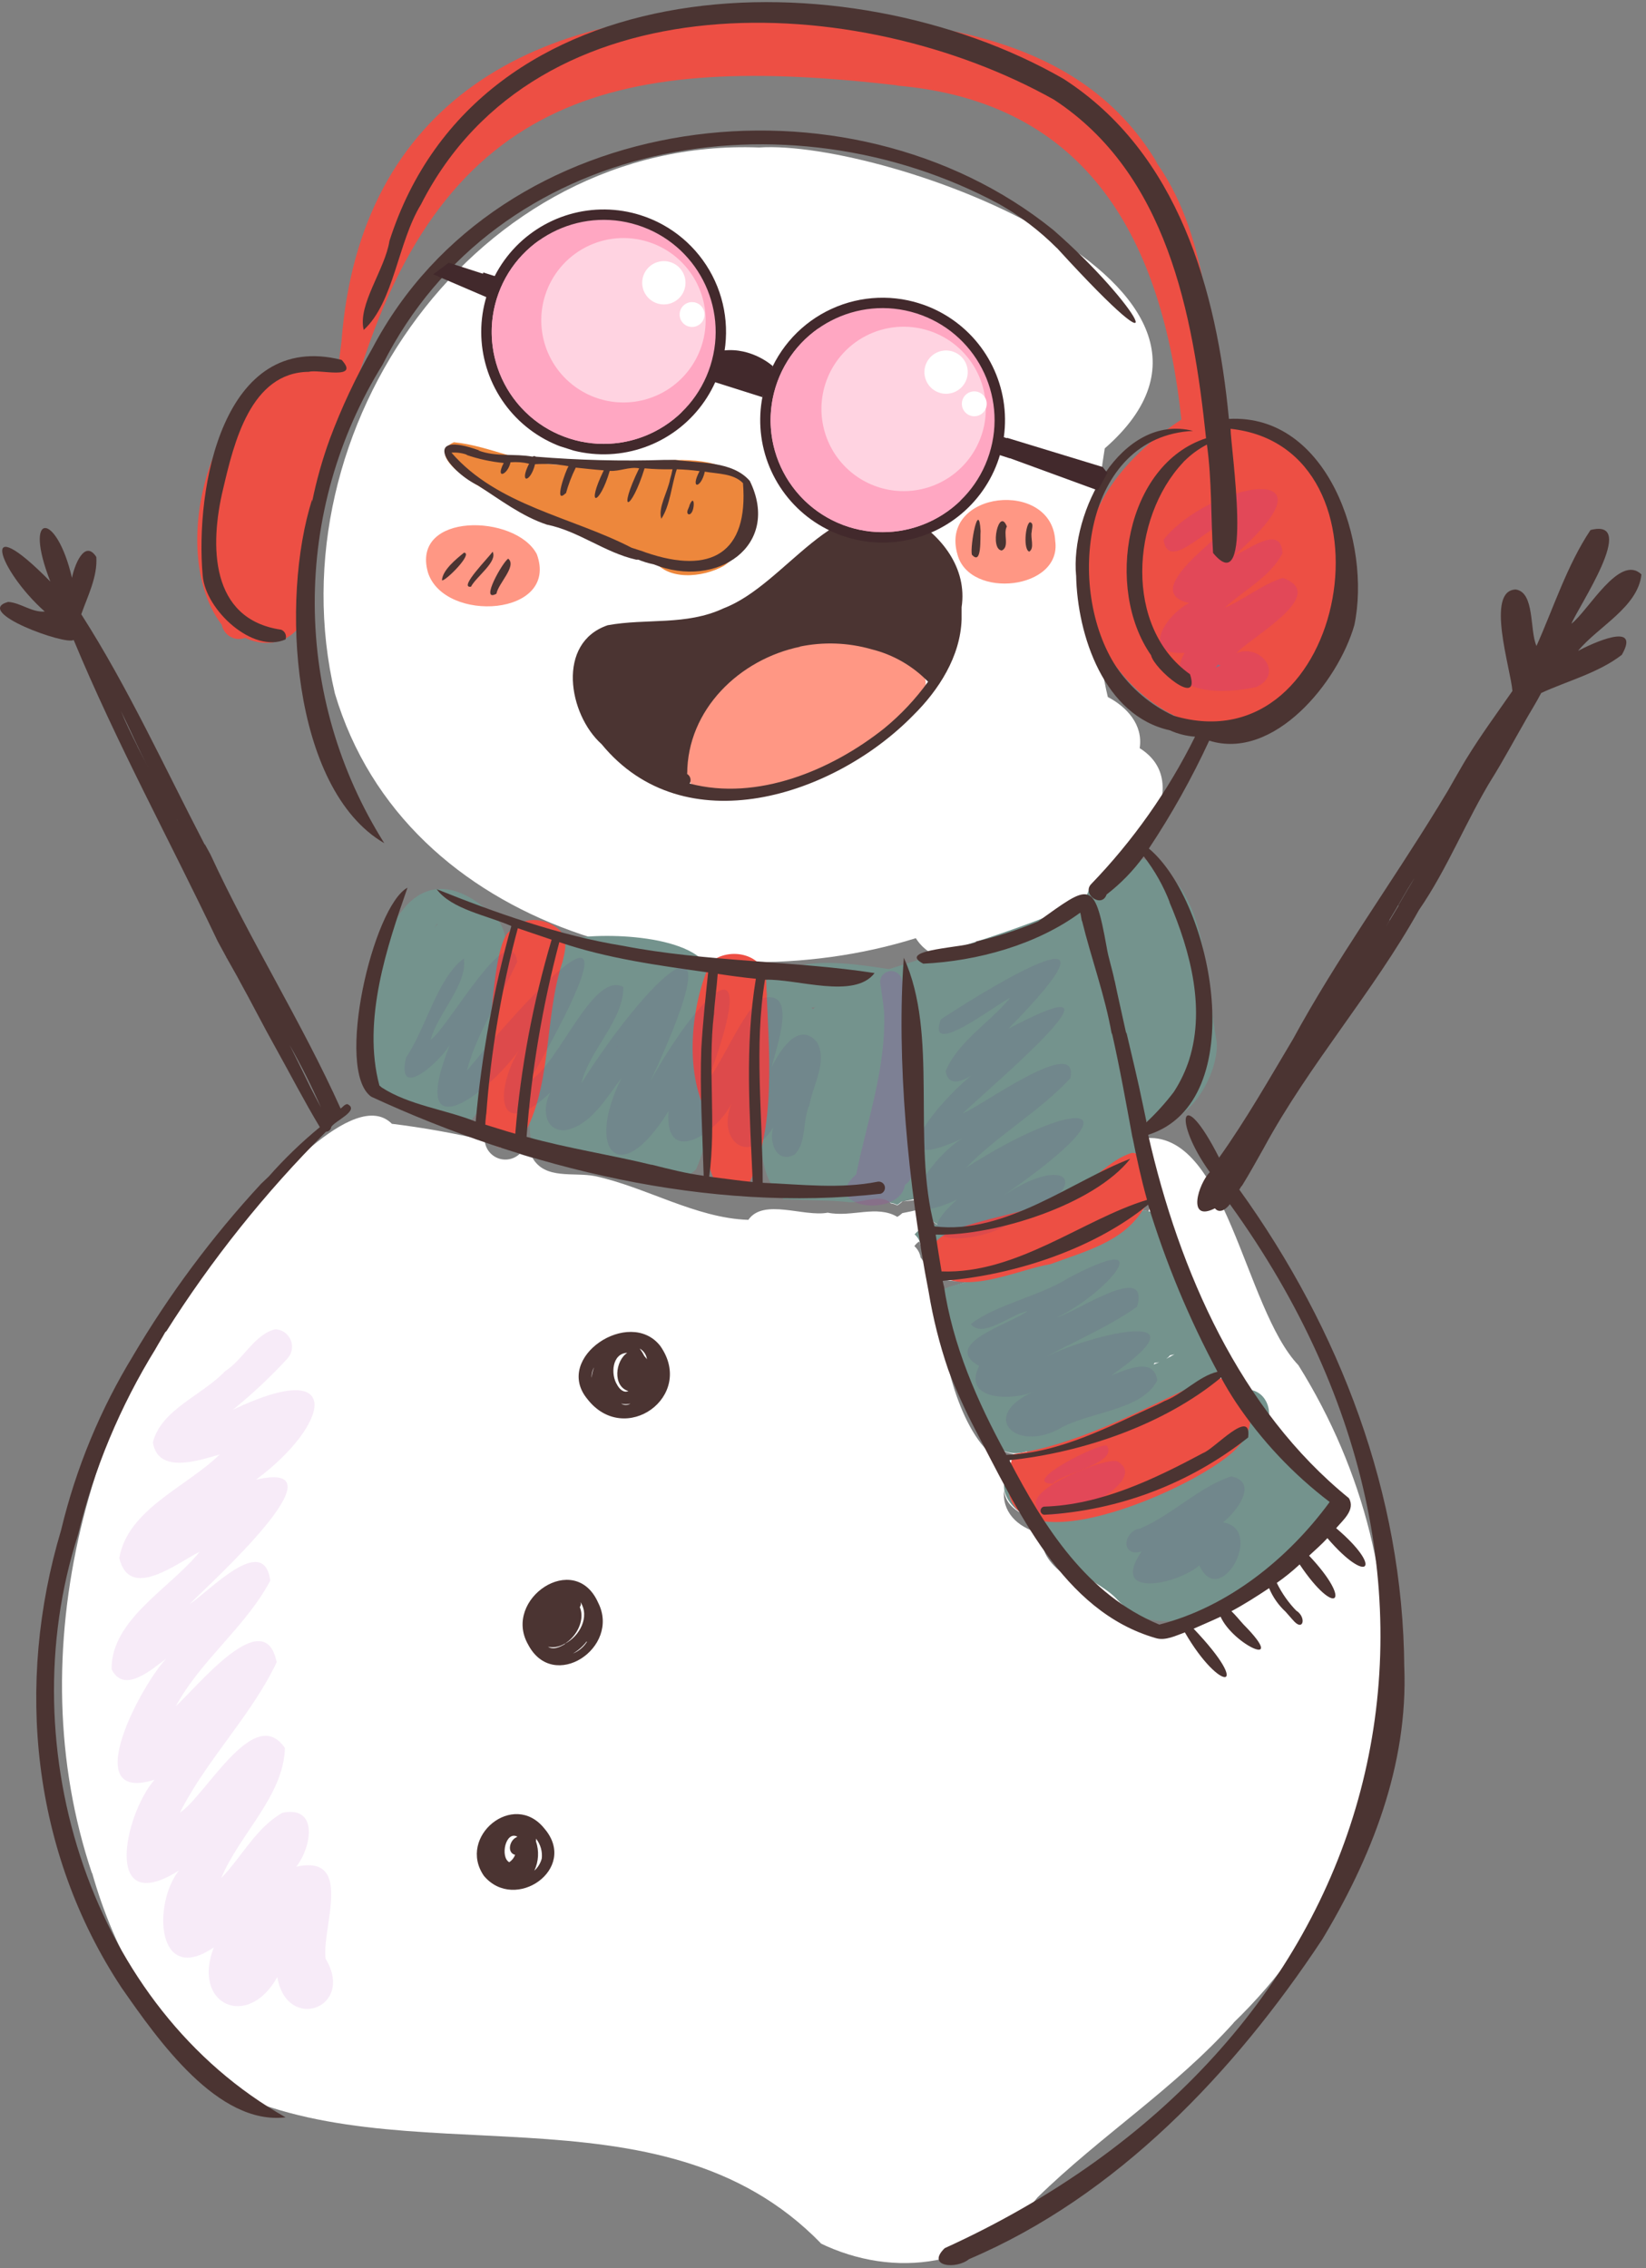 <?xml version="1.0" encoding="UTF-8"?> <svg xmlns="http://www.w3.org/2000/svg" width="188" height="259" viewBox="0 0 188 259" fill="none"><rect x="0" y="0" width="188" height="259" fill="#808080" stroke="none"/><g clip-path="url(#clip0_254_1659)"><path d="M148.3 155.899C142.08 149.369 140.06 128.899 130.61 129.989C130.595 130.64 130.48 131.284 130.27 131.899C130.098 131.803 129.913 131.732 129.72 131.689C130.308 130.8 130.618 129.756 130.61 128.689C120.37 128.689 112.05 137.189 101.61 137.269L101.75 137.419C102.006 137.448 102.254 137.526 102.48 137.649C102.684 137.526 102.875 137.382 103.05 137.219C103.68 137.099 104.29 136.969 104.92 136.809C105.53 137.939 105.92 139.199 107.1 139.879C106.704 139.895 106.312 139.955 105.93 140.059C105.54 139.459 105.27 138.769 104.93 138.129C104.3 138.279 103.68 138.409 103.06 138.529C102.888 138.695 102.696 138.839 102.49 138.959C100.15 137.559 97.24 139.039 94.54 138.479C91.81 138.999 87.2 136.799 85.47 139.299C79.47 139.109 73.77 135.549 67.94 134.299C65.53 133.829 62.25 134.739 60.82 132.219C60.34 132.069 59.82 131.929 59.36 131.759C59.035 132.07 58.629 132.281 58.188 132.369C57.748 132.457 57.291 132.418 56.872 132.257C56.453 132.095 56.088 131.818 55.82 131.458C55.553 131.097 55.393 130.667 55.36 130.219C51.863 129.4 48.325 128.769 44.76 128.329C40.44 123.999 30.43 135.999 27.16 139.209C10 159.229 2 188.659 10.51 213.929V213.829C13.104 223.071 18.056 231.479 24.88 238.229L24.79 238.109C45.73 249.109 75.28 237.109 93.79 256.199L93.58 256.109C102.18 260.319 112.28 258.909 118.48 250.949C125.72 243.869 134.18 238.489 140.94 230.949L140.86 231.009C161.72 210.889 163.42 180.109 148.3 155.899ZM139.16 157.339C138.924 157.282 138.683 157.248 138.44 157.239C138.721 156.949 138.948 156.61 139.11 156.239C139.235 156.593 139.252 156.976 139.16 157.339ZM144.75 163.949C144.524 163.857 144.284 163.806 144.04 163.799C144.391 163.294 144.67 162.742 144.87 162.159C144.999 162.772 144.957 163.409 144.75 163.999V163.949ZM131.17 138.319C130.944 138.263 130.712 138.236 130.48 138.239C131.151 137.348 131.55 136.282 131.63 135.169C131.769 136.242 131.61 137.332 131.17 138.319ZM106.34 146.319L105.91 146.139C105.71 145.289 105.78 144.289 105.15 143.609C105.071 143.104 104.82 142.641 104.44 142.299C104.587 142.085 104.773 141.902 104.99 141.759C105.057 141.935 105.11 142.116 105.15 142.299C105.62 143.062 105.882 143.934 105.91 144.829L106.34 144.999C107.14 146.439 109.05 146.289 110.47 146.319C109.6 146.789 108.47 146.789 107.69 147.379C107.121 147.217 106.637 146.841 106.34 146.329V146.319ZM107.56 150.989C108.56 155.869 110.35 165.099 115.76 166.039C115.47 166.368 115.282 166.775 115.22 167.209C110.54 165.919 107.75 156.249 107.56 150.999V150.989ZM114.68 170.099C114.81 172.379 117.28 173.169 119.09 173.849C118.905 174.246 118.842 174.688 118.91 175.119C116 174.399 114.42 172.479 114.68 170.109V170.099ZM127.46 183.869C125 181.359 118.85 179.619 119.05 175.689C129.7 185.769 133.13 188.919 145.48 178.899L145 179.219C147.71 177.129 150.82 175.219 153 172.649C153.45 174.379 151.12 176.189 145 180.529L145.48 180.209C140.41 183.999 133 189.909 127.46 183.879V183.869Z" fill="white"></path><path d="M38.251 79.194C46.361 106.424 79.861 114.874 104.601 107.134C111.181 117.514 141.841 92.784 130.171 85.434C130.581 82.754 128.691 80.724 126.531 79.594C124.431 70.704 124.801 59.594 126.181 51.204C147.361 32.714 101.261 15.884 86.691 16.844C54.501 15.624 31.081 48.904 38.251 79.194Z" fill="white"></path><path d="M49.152 127.09C48.244 126.938 47.322 126.884 46.402 126.93C48.65 127.877 51.074 128.337 53.512 128.28C52.087 127.785 50.631 127.388 49.152 127.09Z" fill="white"></path><path d="M55.363 128.906C55.398 129.353 55.559 129.781 55.827 130.141C56.094 130.5 56.458 130.777 56.876 130.939C57.294 131.101 57.749 131.141 58.189 131.056C58.629 130.971 59.036 130.763 59.363 130.456C57.943 129.996 56.683 129.406 55.363 128.906Z" fill="white"></path><path d="M60.793 130.906C62.213 133.416 65.483 132.516 67.883 132.986C65.513 132.256 63.153 131.596 60.793 130.906Z" fill="white"></path><path d="M55.402 103.706C48.282 97.856 43.952 104.826 43.072 111.706C42.872 115.596 39.462 122.856 44.132 124.876C44.63 125.796 45.427 126.52 46.392 126.926C48.647 127.873 51.077 128.333 53.522 128.276C57.522 124.076 56.252 116.376 57.422 110.856C58.202 108.176 58.002 105.276 55.402 103.706ZM49.872 105.646C49.766 105.73 49.672 105.827 49.592 105.936C49.679 105.791 49.787 105.66 49.912 105.546H50.002L49.872 105.646Z" fill="#74938D"></path><path d="M81.19 111.169C79.95 106.629 68.43 106.399 64.69 107.289C61.33 109.159 59.69 126.819 60.78 130.899C63.32 134.169 68.58 132.259 72.17 133.709C74.55 133.639 77.67 135.489 79.51 133.519C82.46 126.619 81.31 118.509 81.19 111.169Z" fill="#74938D"></path><path d="M153.143 171.186C152.413 168.826 149.213 168.726 147.583 167.086C146.363 166.036 145.933 163.936 144.053 163.806C145.893 161.806 144.803 158.256 141.843 158.706C140.943 156.756 138.563 157.256 137.183 158.366C137.649 158.045 138.076 157.669 138.453 157.246C139.453 156.416 139.593 154.586 138.243 154.046C137.073 149.916 134.723 146.756 133.493 142.396L133.343 142.016C133.166 141.389 132.881 140.797 132.503 140.266C132.53 139.974 132.487 139.68 132.38 139.408C132.272 139.136 132.102 138.892 131.883 138.698C131.664 138.503 131.403 138.363 131.119 138.288C130.836 138.213 130.539 138.205 130.253 138.266C130.089 138.284 129.932 138.339 129.793 138.426C130.019 138.218 130.201 137.966 130.329 137.687C130.457 137.407 130.527 137.104 130.537 136.797C130.546 136.49 130.494 136.184 130.383 135.897C130.273 135.61 130.106 135.348 129.893 135.126C130.097 134.899 130.25 134.631 130.342 134.34C130.435 134.049 130.464 133.741 130.429 133.438C130.395 133.135 130.296 132.842 130.139 132.58C129.983 132.317 129.773 132.091 129.523 131.916C129.598 131.841 129.668 131.761 129.733 131.676C130.475 130.543 130.775 129.176 130.573 127.836C135.053 129.836 139.213 123.056 138.973 119.026C137.843 113.026 137.973 101.836 132.033 98.886C131.77 98.602 131.442 98.385 131.078 98.253C130.713 98.121 130.322 98.079 129.938 98.13C129.554 98.181 129.188 98.324 128.87 98.546C128.552 98.768 128.293 99.063 128.113 99.406C126.323 99.846 124.283 100.696 124.013 102.766C116.763 106.146 109.123 108.236 101.543 110.666C97.013 109.996 90.673 108.916 87.103 112.316C85.043 114.316 87.213 118.446 86.763 121.216C87.763 126.216 85.233 133.326 89.523 136.956C89.733 136.941 89.943 136.941 90.153 136.956C92.293 137.086 94.463 137.036 96.603 137.236C98.293 137.566 100.353 136.186 101.743 137.366C101.999 137.395 102.247 137.473 102.473 137.596C102.672 137.473 102.859 137.333 103.033 137.176C103.653 137.056 104.273 136.926 104.893 136.766C105.503 137.866 105.893 139.236 107.103 139.826C106.606 139.799 106.109 139.887 105.651 140.083C105.193 140.279 104.787 140.577 104.463 140.956C104.845 141.296 105.097 141.76 105.173 142.266C105.643 143.029 105.905 143.901 105.933 144.796C108.563 145.796 111.513 145.346 114.233 144.936C112.96 145.319 111.708 145.769 110.483 146.286C109.543 146.896 106.893 146.726 107.583 148.416C107.233 153.226 110.853 167.866 117.273 165.736C118.273 166.736 119.713 165.836 120.933 165.896C119.393 166.606 116.933 165.706 115.993 167.236C112.823 169.736 115.923 173.546 119.253 173.566C119.194 173.643 119.143 173.727 119.103 173.816C118.303 178.126 124.903 179.906 127.473 182.516C132.893 188.516 140.303 182.826 145.303 178.996L145.013 179.186C147.563 176.736 152.863 174.996 153.143 171.186ZM133.653 154.756C133.819 154.735 133.983 154.698 134.143 154.646C133.833 154.826 133.523 155.006 133.203 155.166C133.371 155.051 133.523 154.913 133.653 154.756ZM131.853 155.636C132.039 155.626 132.223 155.595 132.403 155.546L131.773 155.816L131.853 155.636ZM93.103 114.996C93.012 115.068 92.929 115.149 92.853 115.236C92.797 115.178 92.737 115.124 92.673 115.076L93.103 114.996Z" fill="#74938D"></path><path d="M104.594 76.057C96.594 70.767 81.594 72.697 79.054 83.147C78.054 85.777 77.564 90.437 81.234 90.997C89.304 89.507 99.704 88.857 103.914 80.667C105.734 79.727 106.554 77.347 104.594 76.057Z" fill="#FF9784"></path><path d="M120.522 61.767C120.162 54.677 107.232 56.017 109.362 63.337C110.762 68.487 121.312 67.347 120.522 61.767Z" fill="#FF9784"></path><path d="M61.31 63.276C58.89 58.675 46.9 58.456 48.88 65.376C50.75 71.216 63.92 70.376 61.31 63.276Z" fill="#FF9784"></path><path d="M86.002 56.66C82.682 49.3 71.002 54.28 64.432 53.05C60.072 53.21 56.042 50.91 51.842 50.5C45.392 53.4 71.262 63.5 73.912 63.22C74.087 63.413 74.285 63.584 74.502 63.73C76.112 66.4 80.262 65.96 82.652 64.63C85.192 63 85.492 59.39 86.002 56.66Z" fill="#ED873C"></path><path d="M64 106.303C62.71 104.973 59.81 104.363 58.69 106.233C55.75 105.753 55.87 125.543 55.32 128.893C55.353 129.341 55.513 129.77 55.781 130.131C56.048 130.492 56.413 130.769 56.832 130.93C57.252 131.092 57.708 131.131 58.148 131.043C58.589 130.955 58.995 130.743 59.32 130.433C63.17 124.593 62.05 116.433 64.24 109.863C64.52 108.683 64.92 107.353 64 106.303Z" fill="#ED4F44"></path><path d="M87.513 112.109C87.454 108.929 83.293 108.029 81.144 109.889C78.924 114.679 78.144 122.349 80.743 127.149C80.814 130.389 80.004 137.299 85.224 135.779C88.853 129.089 87.763 119.699 87.513 112.109Z" fill="#ED4F44"></path><path d="M87.602 113.164C87.602 113.374 87.602 113.584 87.652 113.794C87.632 113.584 87.622 113.374 87.602 113.164Z" fill="#ED4F44"></path><path d="M120.002 144.348C123.802 142.928 128.162 141.878 130.482 138.238C132.022 136.238 132.482 131.888 129.302 131.648C126.672 132.398 124.772 135.118 122.082 136.088C119.082 138.818 106.082 139.458 106.612 142.838C106.36 143.134 106.199 143.496 106.149 143.882C106.1 144.267 106.163 144.659 106.332 145.008C109.892 148.198 115.862 145.068 120.002 144.348Z" fill="#ED4F44"></path><path d="M142.51 160.139C141.79 157.139 138.12 156.629 135.95 158.409C129.4 161.509 122.76 165.009 115.75 166.049C110.9 181.139 136.26 170.429 141.13 165.509L141.58 164.989L141.37 165.229C142.04 164.587 142.506 163.762 142.709 162.856C142.912 161.951 142.843 161.005 142.51 160.139Z" fill="#ED4F44"></path><path d="M153.112 60.999C152.592 53.459 146.652 49.139 139.732 48.179C138.112 38.079 138.052 26.529 131.732 18.079L132.242 18.739C122.872 2.819 103.512 2.139 87.002 1.469C61.422 0.769 41.082 11.549 39.002 38.999C38.872 39.999 38.732 40.999 38.662 41.999C25.132 39.619 18.302 62.209 25.332 71.349C25.387 71.635 25.504 71.906 25.675 72.141C25.846 72.377 26.066 72.573 26.32 72.715C26.575 72.857 26.857 72.941 27.147 72.963C27.438 72.984 27.729 72.942 28.002 72.839C31.522 74.529 35.252 72.329 35.142 68.349C36.294 60.539 38.009 52.823 40.272 45.259C40.488 45.246 40.695 45.166 40.864 45.031C41.033 44.896 41.156 44.711 41.217 44.503C41.277 44.295 41.271 44.074 41.2 43.869C41.13 43.664 40.998 43.486 40.822 43.359C50.822 10.359 71.052 6.089 102.592 9.759H102.252C124.412 11.559 132.782 27.619 134.932 47.909C101.822 69.549 152.702 107.679 153.112 60.999ZM138.812 76.229C138.928 76.128 139.032 76.014 139.122 75.889C139.215 75.938 139.312 75.978 139.412 76.009L138.812 76.229Z" fill="#ED4F44"></path><g style="mix-blend-mode:multiply" opacity="0.11"><g style="mix-blend-mode:multiply"><path d="M116.103 139.188C124.853 135.888 122.453 131.338 114.683 136.478C131.273 124.948 122.263 125.648 110.313 133.368C113.973 129.598 118.713 126.948 122.253 123.128C123.333 117.998 111.823 126.508 109.963 127.128C113.343 123.938 130.753 109.218 115.173 117.478C129.463 102.938 114.423 111.838 107.463 116.398C105.723 121.048 113.913 114.578 115.363 113.958C113.063 116.768 109.363 118.958 108.003 122.348C108.473 124.698 110.943 122.878 112.003 122.038C108.423 124.308 99.133 134.948 109.863 130.038C105.953 132.378 100.443 141.108 109.323 136.978C102.443 142.998 112.763 141.998 116.103 139.188Z" fill="#5A287F"></path></g></g><g style="mix-blend-mode:multiply" opacity="0.11"><g style="mix-blend-mode:multiply"><path d="M120.922 163.198C124.272 161.198 130.492 161.118 132.182 157.608C131.772 154.888 128.552 156.448 126.932 157.058C138.832 148.778 123.582 152.598 118.932 155.218C122.582 153.218 126.502 151.598 129.872 149.218C131.402 143.938 122.732 149.958 120.722 150.428C126.242 147.898 133.032 140.058 121.862 146.028L122.042 145.938C118.622 148.068 113.802 148.938 110.882 151.198C112.222 152.938 115.482 150.038 117.342 149.728C115.532 151.138 107.342 153.448 111.832 155.988C109.832 159.938 115.652 159.988 118.042 158.918C111.832 161.688 115.932 165.848 120.922 163.198Z" fill="#5A287F"></path></g></g><g style="mix-blend-mode:multiply" opacity="0.11"><g style="mix-blend-mode:multiply"><path d="M140.642 168.586C136.892 169.816 133.932 172.966 130.262 174.526C128.262 174.816 127.952 177.856 130.382 177.176C126.652 182.616 134.512 180.926 136.982 178.756C139.322 183.916 144.552 174.606 139.682 173.846C141.192 172.686 143.832 169.286 140.642 168.586Z" fill="#5A287F"></path></g></g><g style="mix-blend-mode:multiply" opacity="0.17"><path d="M126.401 165.065C125.401 164.815 116.401 169.375 120.221 169.435C121.541 168.115 127.771 167.095 126.401 165.065Z" fill="#AB23B6"></path></g><g style="mix-blend-mode:multiply" opacity="0.17"><path d="M127.59 166.864C126.19 166.434 117.19 170.004 118.42 172.024C119 175.304 132 169.254 127.59 166.864Z" fill="#AB23B6"></path></g><g style="mix-blend-mode:multiply" opacity="0.11"><g style="mix-blend-mode:multiply"><path d="M93.313 118.998C91.203 116.528 89.043 119.998 88.143 121.848C88.643 119.598 91.373 112.488 86.663 114.108C84.243 116.858 82.903 120.468 80.813 123.478C87.393 105.888 79.663 113.688 74.283 123.478C84.853 100.868 73.643 112.138 66.393 123.708C67.333 119.898 71.263 116.448 71.193 112.708C67.723 110.828 63.783 121.628 60.483 123.428C73.623 100.428 63.603 109.808 53.323 122.268C54.503 117.798 57.213 113.948 59.083 109.798C58.153 104.618 51.083 117.538 49.183 118.728C50.003 115.728 53.453 112.328 52.973 109.458C49.973 111.648 48.683 117.358 46.383 120.748C45.163 125.888 50.383 121.118 51.383 119.288C46.263 132.228 56.383 124.618 60.013 118.868C56.633 123.158 56.013 131.158 62.853 124.768C61.953 126.388 62.083 129.098 64.453 129.078C67.453 128.618 69.253 125.358 71.003 123.078C66.783 131.428 70.803 135.938 76.363 126.868C75.823 133.598 82.363 129.108 83.733 125.598C81.603 129.968 85.363 133.428 88.323 128.748C87.783 130.418 88.693 132.968 90.783 131.828C92.153 130.438 91.633 127.938 92.453 126.168C92.873 123.808 94.553 121.228 93.313 118.998Z" fill="#5A287F"></path></g></g><g style="mix-blend-mode:multiply" opacity="0.17"><path d="M70.441 119.654C70.441 119.514 70.541 119.374 70.581 119.234L70.441 119.654Z" fill="#AB23B6"></path></g><g style="mix-blend-mode:multiply" opacity="0.17"><path d="M104.7 122.345C104.61 119.135 105.58 114.205 103.03 111.985C102.99 111.669 102.832 111.379 102.586 111.175C102.341 110.971 102.028 110.867 101.71 110.885C101.391 110.903 101.091 111.04 100.87 111.271C100.65 111.501 100.524 111.806 100.52 112.125C100.68 113.235 100.85 114.345 100.97 115.465C101.26 121.835 99.04 127.955 97.79 134.115C93.39 137.895 102.79 139.195 103.36 135.295C103.61 135.15 103.816 134.939 103.955 134.685C104.094 134.431 104.162 134.145 104.15 133.855C103.56 129.995 104.42 126.175 104.7 122.345Z" fill="#AB23B6"></path></g><g style="mix-blend-mode:multiply" opacity="0.17"><path d="M146.514 65.995C144.164 66.725 142.144 68.445 139.854 69.415C142.044 67.415 145.084 65.875 146.474 63.195C146.374 59.755 142.474 62.865 140.894 63.485C153.974 52.125 138.064 55.125 132.894 61.635C133.494 65.735 138.694 59.135 141.124 59.235C139.664 61.235 129.984 67.555 135.824 68.865C133.144 70.205 130.164 74.865 135.294 74.555C132.494 79.615 140.584 79.195 143.534 78.435C146.674 76.955 143.964 73.435 141.194 74.595C143.004 72.655 151.854 67.895 146.514 65.995Z" fill="#AB23B6"></path></g><g style="mix-blend-mode:multiply" opacity="0.09"><path d="M37.193 223.679C36.703 220.219 40.502 211.679 33.833 213.169C35.553 211.009 36.462 206.169 32.273 206.999C29.273 208.679 27.642 211.999 25.273 214.459C27.343 209.459 32.403 205.079 32.542 199.609C29.043 194.489 23.543 205.009 20.543 206.999C23.613 200.909 28.692 195.939 31.602 189.819C30.233 182.959 22.492 192.669 20.093 194.819C22.953 189.549 28.093 185.759 30.872 180.489C30.122 174.989 23.872 181.749 21.642 183.189C23.642 181.139 39.932 166.499 29.242 168.969C37.602 162.769 39.562 154.819 26.622 160.969C28.855 159.16 30.951 157.187 32.892 155.069C33.131 154.783 33.285 154.437 33.338 154.068C33.39 153.7 33.339 153.324 33.189 152.983C33.039 152.642 32.797 152.35 32.491 152.139C32.184 151.928 31.824 151.807 31.453 151.789C29.052 152.359 27.773 155.279 25.692 156.589C23.152 159.309 18.383 160.949 17.462 164.719C18.052 168.379 22.712 166.779 25.093 166.089C21.332 169.789 14.613 172.309 13.623 177.909C14.773 182.839 20.203 178.499 22.802 177.199C19.512 181.329 12.693 184.899 12.742 190.609C14.172 193.499 17.343 190.609 18.992 189.409C16.352 192.059 8.722 206.029 17.642 203.239C14.172 207.239 11.713 219.079 20.422 213.609C17.422 217.439 17.872 226.829 24.422 222.379C21.863 228.879 28.273 231.869 31.672 225.769C32.763 232.149 40.583 229.299 37.193 223.679Z" fill="#AB23B6"></path></g><path d="M37.652 50.176C36.811 52.493 36.143 54.87 35.652 57.286C35.652 57.196 35.652 57.116 35.652 57.036C32.022 68.336 33.252 90.106 43.892 96.286C38.736 88.114 35.983 78.656 35.948 68.994C35.913 59.332 38.596 49.855 43.692 41.646C56.742 15.716 89.872 10.236 114.122 23.306C116.527 24.668 118.737 26.35 120.692 28.306L120.642 28.256L120.762 28.366C135.112 44.076 130.162 34.826 120.242 26.206L120.312 26.266C96.932 7.356 57.002 12.176 42.502 39.826L42.562 39.716C40.64 43.061 38.998 46.56 37.652 50.176Z" fill="#4B3432"></path><path d="M23.151 65.727C23.481 69.727 28.951 74.667 32.611 73.017C32.69 72.803 32.681 72.567 32.588 72.36C32.495 72.152 32.323 71.99 32.111 71.907C23.961 70.717 23.941 62.247 25.481 55.847C26.711 50.587 28.621 42.517 35.281 42.457C36.431 42.137 41.171 43.457 39.021 41.097C25.401 37.667 22.261 55.837 23.151 65.727Z" fill="#4B3432"></path><path d="M100.273 134.937C95.953 135.797 91.483 135.247 87.113 135.067C87.113 127.357 86.113 119.547 87.373 111.877C91.023 111.747 97.583 114.147 99.893 111.117C91.053 109.737 80.493 109.827 71.163 108.007C63.883 106.837 56.423 104.167 49.873 101.537C51.563 103.837 55.653 104.537 58.403 105.747C56.362 113.049 55 120.525 54.333 128.077C50.813 126.677 46.753 126.227 43.573 124.167L43.733 124.297L43.333 123.957C41.333 116.497 44.243 107.957 46.543 101.367C42.613 103.477 38.203 122.247 42.403 125.237C60.123 133.427 80.963 138.527 100.583 136.317C100.752 136.263 100.894 136.148 100.982 135.994C101.071 135.84 101.098 135.658 101.059 135.485C101.02 135.312 100.918 135.16 100.772 135.059C100.627 134.957 100.449 134.914 100.273 134.937ZM55.433 128.427C55.433 127.997 55.503 127.577 55.533 127.157C55.528 127.207 55.528 127.257 55.533 127.307C56.057 120.105 57.266 112.97 59.143 105.997L63.003 107.307C60.863 114.532 59.473 121.958 58.853 129.467C57.723 129.157 56.583 128.767 55.433 128.427ZM74.433 133.017C69.693 131.857 64.853 131.137 60.143 129.817C60.702 122.308 61.954 114.866 63.883 107.587C69.373 109.457 75.143 110.237 80.883 111.047C80.573 113.937 80.273 116.827 80.103 119.727V119.667C79.923 124.507 80.233 129.507 80.373 134.267C78.343 133.997 76.383 133.487 74.423 132.997L74.433 133.017ZM83.653 134.707L81.003 134.367C81.823 128.367 80.823 121.967 81.533 115.847C81.528 115.9 81.528 115.954 81.533 116.007C81.613 114.407 81.863 112.817 81.973 111.207C83.423 111.427 84.873 111.627 86.333 111.767C85.053 119.417 85.633 127.267 85.973 134.977C85.203 134.897 84.423 134.817 83.643 134.707H83.653Z" fill="#4B3432"></path><path d="M108.301 156.406C109.198 158.748 110.23 161.035 111.391 163.256C111.374 163.21 111.351 163.166 111.321 163.126C116.161 172.286 121.321 184.006 132.031 187.066C133.111 187.386 134.311 186.776 135.331 186.406C139.331 193.346 143.221 193.216 136.331 185.986C137.331 185.536 138.391 185.096 139.411 184.616C140.861 187.846 147.191 190.726 142.051 185.526C141.581 185.016 141.151 184.466 140.651 183.986C142.131 183.196 143.551 182.286 144.951 181.356C145.378 182.378 146.019 183.295 146.831 184.046L146.771 183.976L147.721 185.056L147.641 184.956C148.861 186.466 149.271 184.666 148.031 183.906L148.121 183.996C147.188 183.047 146.415 181.953 145.831 180.756C146.75 180.115 147.622 179.41 148.441 178.646C152.541 184.766 154.611 183.046 149.521 177.646C150.231 176.996 150.951 176.356 151.611 175.646C156.211 181.026 158.081 179.146 152.611 174.506C153.391 173.586 154.851 172.386 154.061 171.076C141.631 160.976 134.691 145.216 131.141 129.586C142.991 125.836 138.591 103.066 131.221 96.896C133.829 92.972 136.133 88.853 138.111 84.576C145.471 86.896 152.821 77.926 154.691 71.376C156.641 62.076 151.691 47.236 140.361 47.836C138.971 33.136 134.601 17.456 121.471 9.006C96.742 -5.214 54.621 -4.184 44.481 27.516C43.971 30.796 40.831 34.776 41.541 37.676C45.011 34.506 45.422 27.676 48.081 23.346C61.352 -2.764 98.001 -1.174 120.391 11.386C133.291 19.846 136.251 35.766 137.751 50.046C128.541 53.046 126.151 67.216 131.471 74.826C131.821 76.416 137.171 80.906 135.921 76.996C128.381 71.656 129.181 59.156 135.111 52.826L135.001 52.946L135.381 52.526L135.281 52.646C136.037 51.892 136.904 51.259 137.851 50.766C138.421 54.876 138.291 59.026 138.551 63.146C143.241 68.816 140.551 51.016 140.551 48.966C160.231 51.076 154.071 87.656 134.061 81.736C131.426 80.515 129.17 78.604 127.531 76.206C121.641 67.306 123.701 49.826 136.271 49.206C128.021 47.136 122.211 58.526 122.911 65.766C122.916 65.73 122.916 65.693 122.911 65.656C123.031 72.596 126.131 81.746 133.611 83.396C134.522 83.804 135.497 84.05 136.491 84.126C133.416 90.329 129.403 96.019 124.591 100.996C123.591 102.156 125.851 103.726 126.391 102.146C128.005 100.903 129.433 99.434 130.631 97.786C131.889 99.405 132.9 101.201 133.631 103.116C133.592 103.056 133.559 102.993 133.531 102.926C135.991 108.666 137.821 115.506 135.621 121.606L135.681 121.426C135.241 122.676 134.639 123.863 133.891 124.956L134.051 124.716C133.107 125.955 132.06 127.113 130.921 128.176V127.986L130.501 125.986C130.501 126.066 130.501 126.146 130.551 126.226C129.981 123.416 129.291 120.636 128.641 117.836C128.641 117.916 128.641 117.986 128.641 118.056C128.211 116.056 127.721 113.976 127.301 111.936V112.006C127.051 110.696 126.601 109.426 126.391 108.116C124.981 100.266 124.451 101.026 118.561 105.226C116.232 106.203 113.823 106.979 111.361 107.546H111.561C110.471 108.226 102.231 108.366 105.451 110.046C111.631 109.746 118.381 107.896 123.381 104.216C123.471 104.546 123.501 104.886 123.571 105.216C123.576 105.176 123.576 105.136 123.571 105.096C124.641 109.456 126.211 113.676 126.991 118.146C126.991 118.066 126.991 117.996 126.991 117.926C127.901 121.926 128.611 125.926 129.351 129.926C129.348 129.91 129.348 129.893 129.351 129.876C129.831 132.266 130.351 134.666 131.011 137.016C123.751 139.206 116.131 145.516 107.541 145.186C107.301 143.786 107.081 142.386 106.871 140.986C113.781 141.146 125.031 137.496 129.091 132.326C122.521 134.806 114.851 141.026 106.731 140.046C104.111 130.256 107.241 118.146 103.231 109.366C102.371 120.846 103.701 135.366 106.071 147.536C106.567 150.55 107.313 153.517 108.301 156.406ZM141.171 160.156C144.086 164.509 147.701 168.347 151.871 171.516C147.131 177.986 140.261 183.516 132.411 185.516C124.111 182.066 119.281 174.416 115.281 166.746C123.671 165.866 132.991 162.676 139.461 157.306C140.001 158.306 140.571 159.246 141.171 160.156ZM108.871 146.156C116.571 145.366 125.221 142.406 131.131 137.566C133.142 144.171 135.798 150.562 139.061 156.646C136.901 157.136 135.061 159.266 132.811 160.066L133.001 159.996L132.231 160.386L132.391 160.306C126.831 162.806 121.161 165.926 114.951 166.136C111.611 160.036 108.801 153.636 107.791 146.706V146.956C107.791 146.726 107.711 146.496 107.671 146.266C108.081 146.216 108.471 146.176 108.871 146.156Z" fill="#4B3432"></path><path d="M137.43 165.917C131.82 168.917 125.71 171.857 119.23 172.047C119.118 172.07 119.018 172.132 118.949 172.222C118.879 172.312 118.845 172.425 118.853 172.539C118.86 172.653 118.908 172.76 118.989 172.841C119.069 172.921 119.176 172.97 119.29 172.977C127.771 172.5 135.897 169.416 142.56 164.147C143 160.657 138.71 165.447 137.43 165.917Z" fill="#4B3432"></path><path d="M80.062 119.787V119.727C80.057 119.756 80.057 119.787 80.062 119.817V119.787Z" fill="#4B3432"></path><path d="M39.682 126.084C39.362 126.084 39.162 126.424 38.902 126.584C34.442 116.684 28.602 107.474 24.042 97.584C23.852 97.234 23.662 96.874 23.462 96.524C23.475 96.556 23.491 96.586 23.512 96.614L23.382 96.394V96.454C18.792 87.624 14.652 78.544 9.282 70.144C10.002 68.094 11.152 65.864 11.002 63.604C9.642 61.484 8.452 64.694 8.222 65.994C6.442 58.334 2.582 58.324 5.752 66.414C-2.648 57.874 -0.248 65.074 5.112 69.834C3.602 69.944 2.382 68.834 0.932 68.734C-3.178 69.874 7.592 73.734 8.412 73.074C13.292 84.834 19.412 96.014 24.862 107.484C25.252 108.184 25.622 108.894 26.012 109.594C26.492 110.464 27.012 111.334 27.462 112.204L27.332 111.964C28.752 114.514 30.052 117.114 31.482 119.654C33.152 122.654 34.752 125.754 36.532 128.714C34.429 130.44 32.469 132.333 30.672 134.374L30.762 134.284L29.762 135.234L29.852 135.144C24.252 141.192 19.317 147.823 15.132 154.924C15.171 154.852 15.215 154.782 15.262 154.714C11.467 160.904 8.672 167.653 6.982 174.714C1.702 192.354 3.652 211.514 13.892 226.994C18.072 232.994 24.892 242.714 32.622 241.784C10.602 229.384 1.002 199.844 8.902 175.294C10.72 167.769 13.721 160.579 17.792 153.994L17.722 154.104L17.852 153.884C18.012 153.594 18.182 153.314 18.352 153.034L18.282 153.144C18.482 152.824 18.662 152.494 18.862 152.144L19.002 151.994C18.979 152.046 18.952 152.096 18.922 152.144C24.154 143.85 30.295 136.166 37.232 129.234C37.38 129.233 37.523 129.177 37.634 129.078C37.744 128.978 37.815 128.842 37.832 128.694C38.232 127.994 41.142 126.804 39.682 126.084ZM15.682 85.194C15.012 83.864 14.362 82.544 13.812 81.194C14.882 83.334 15.812 85.534 16.942 87.654C16.502 86.824 16.072 85.994 15.672 85.194H15.682ZM20.222 93.584C20.252 93.632 20.279 93.682 20.302 93.734C20.276 93.682 20.246 93.632 20.212 93.584H20.222ZM35.502 124.254C34.712 122.614 33.892 120.974 33.082 119.334C34.398 121.647 35.593 124.027 36.662 126.464C36.272 125.724 35.872 124.994 35.502 124.254Z" fill="#4B3432"></path><path d="M75.402 153.683C71.912 149.253 63.172 155.002 67.072 159.742C71.342 165.282 79.482 159.453 75.402 153.683ZM67.582 157.302V157.382C67.545 156.951 67.639 156.519 67.852 156.142C67.707 156.514 67.616 156.905 67.582 157.302ZM70.492 158.142C69.722 156.952 69.902 154.543 71.642 154.483C70.272 155.383 69.942 158.302 71.772 158.852C71.222 159.102 70.732 158.592 70.492 158.142ZM72.002 160.282C71.844 160.38 71.662 160.431 71.477 160.431C71.291 160.431 71.11 160.38 70.952 160.282C71.296 160.372 71.658 160.372 72.002 160.282ZM73.612 154.882C73.457 154.574 73.276 154.28 73.072 154.002C73.293 154.126 73.483 154.3 73.625 154.51C73.768 154.72 73.859 154.961 73.892 155.213C73.812 155.103 73.722 154.992 73.622 154.882H73.612Z" fill="#4B3432"></path><path d="M68.311 182.998C65.631 176.998 57.371 182.608 60.311 187.778C63.181 193.318 70.941 188.148 68.311 182.998ZM64.531 187.738C63.951 188.068 63.221 188.438 62.591 188.048C64.811 188.568 67.101 185.568 66.221 183.518C66.285 183.437 66.326 183.34 66.338 183.238C66.35 183.136 66.334 183.032 66.291 182.938C67.411 184.618 66.181 186.878 64.501 187.708L64.531 187.738ZM67.041 187.478C66.66 188.08 66.101 188.549 65.441 188.818C66.137 188.417 66.732 187.863 67.181 187.198C67.127 187.285 67.067 187.369 67.001 187.448L67.041 187.478Z" fill="#4B3432"></path><path d="M62.184 208.813C58.654 204.383 52.184 209.753 55.273 214.213C58.824 218.443 66.114 213.403 62.184 208.813ZM58.964 209.813C58.214 210.153 57.864 211.553 58.834 211.813C58.704 212.156 58.469 212.45 58.163 212.653C57.103 212.063 57.743 209.023 59.093 209.733L58.964 209.813ZM61.873 212.243C61.732 212.771 61.44 213.247 61.033 213.613C61.526 212.562 61.591 211.36 61.214 210.263C61.233 210.16 61.233 210.055 61.214 209.953C61.475 210.277 61.668 210.65 61.781 211.05C61.895 211.451 61.926 211.87 61.873 212.283V212.243Z" fill="#4B3432"></path><path d="M98.404 48.426C95.854 48.626 95.644 53.646 98.574 53.226C101.004 52.856 101.174 48.266 98.404 48.426Z" fill="#4B3432"></path><path d="M66.592 48.706C67.822 51.096 70.762 48.876 70.202 46.706C69.212 43.466 65.322 46.126 66.592 48.706Z" fill="#4B3432"></path><path d="M137.902 134.235C137.962 134.145 138.012 134.045 138.072 133.945C138.002 134.045 138.002 134.145 137.902 134.235Z" fill="#4B3432"></path><path d="M145.223 122.693L145.413 122.383C145.353 122.483 145.283 122.583 145.223 122.693Z" fill="#4B3432"></path><path d="M187.481 65.596C184.991 63.185 181.411 69.755 179.481 71.225C180.241 69.326 187.201 59.105 181.661 60.526C178.991 64.525 177.461 69.356 175.491 73.766C174.691 71.966 175.321 67.635 173.121 67.316C169.621 67.415 172.581 76.496 172.741 78.906C170.951 81.486 169.081 84.025 167.441 86.716L167.551 86.535C167.361 86.835 167.181 87.145 167.001 87.456C166.441 88.395 165.911 89.365 165.361 90.316C164.941 91.005 164.521 91.686 164.111 92.385L164.221 92.195C158.771 101.095 152.631 109.545 147.641 118.735L147.721 118.595C144.981 123.185 142.341 127.845 139.241 132.195C134.911 123.665 133.871 127.855 138.181 133.855C136.881 135.165 135.501 139.625 138.761 137.985C139.311 138.645 140.091 138.045 140.471 137.505C173.001 182.535 157.871 233.995 107.901 256.725C105.721 258.845 109.241 259.175 110.681 257.975C127.561 250.805 141.001 236.615 151.001 221.495L150.841 221.765C156.611 212.255 160.841 201.615 160.391 190.315V190.435C160.261 170.645 153.031 151.795 141.551 135.845C141.611 135.745 141.681 135.645 141.741 135.535L141.671 135.645L141.801 135.425V135.495C142.701 134.045 143.521 132.555 144.361 131.065L144.291 131.185L144.421 130.965L144.371 131.045C149.531 121.525 156.791 113.375 162.071 103.915C165.371 99.126 167.461 93.686 170.501 88.755L170.361 88.996C171.741 86.775 172.971 84.466 174.281 82.195L174.161 82.395C174.781 81.305 175.451 80.246 176.031 79.135C179.031 77.746 182.551 76.856 185.241 74.775C187.491 70.835 181.741 73.516 180.241 74.326C182.481 71.576 187.071 69.356 187.481 65.596ZM159.761 103.405L159.611 103.645C159.65 103.592 159.684 103.535 159.711 103.475C159.011 104.655 158.281 105.815 157.611 107.015C157.981 106.385 158.341 105.745 158.701 105.125V105.035C159.701 103.425 160.561 101.795 161.581 100.235C160.941 101.295 160.321 102.355 159.691 103.425L159.761 103.405Z" fill="#4B3432"></path><path d="M25.852 109.273C25.852 109.273 25.852 109.373 25.932 109.413C26.012 109.453 25.882 109.323 25.852 109.273Z" fill="#4B3432"></path><path d="M104.28 81.707C107.21 78.827 109.71 74.947 109.83 70.707C109.83 70.197 109.83 69.707 109.83 69.177V69.347C110.51 64.857 107.51 61.077 103.83 58.997C95.22 55.817 89.83 66.727 82.64 69.467C78.38 71.467 73.84 70.587 69.41 71.397C63.53 73.397 64.91 81.567 68.71 84.977C78.15 96.477 95.25 90.927 104.28 81.707ZM101 83.167C95 87.947 86.5 91.517 78.77 89.477C78.874 89.295 78.903 89.079 78.85 88.876C78.798 88.672 78.669 88.497 78.49 88.387C78.49 81.017 84.49 75.257 91.42 73.847H91.3C94.037 73.271 96.873 73.374 99.56 74.147C102.011 74.754 104.242 76.036 106 77.847C104.57 79.829 102.889 81.617 101 83.167Z" fill="#4B3432"></path><path d="M109.832 70.824V70.734C109.827 70.764 109.827 70.795 109.832 70.824Z" fill="#4B3432"></path><path d="M74.641 64.439C81.951 67.349 89.231 62.259 85.641 54.919C83.641 52.619 79.931 52.919 77.121 52.519H75.901C70.995 52.676 66.083 52.552 61.191 52.149C61.142 52.105 61.077 52.081 61.011 52.081C60.945 52.081 60.88 52.105 60.831 52.149C58.751 51.769 56.661 52.209 54.631 51.439H54.741C48.211 49.069 50.821 53.569 54.591 55.439C57.131 57.059 59.591 58.959 62.461 59.909C66.091 60.639 69.061 63.099 72.661 63.909H72.801H72.901C73.411 64.119 74.001 64.309 74.641 64.439ZM72.141 62.549C65.261 58.999 56.821 57.749 51.561 51.689C52.172 51.643 52.786 51.728 53.361 51.939H53.251C54.636 52.417 56.073 52.729 57.531 52.869C56.531 54.809 57.991 54.249 58.311 52.789C59.022 52.733 59.737 52.786 60.431 52.949C59.251 55.269 60.581 55.159 61.111 53.009C62.392 52.931 63.678 53.008 64.941 53.239C64.601 53.719 63.171 57.769 64.621 56.309C64.621 56.309 64.621 56.369 64.621 56.399C64.903 55.365 65.285 54.36 65.761 53.399C66.831 53.509 67.891 53.629 68.961 53.709C66.841 58.039 68.471 57.779 69.641 53.769C70.781 53.849 71.851 53.269 73.001 53.479C70.431 58.769 72.071 58.479 73.621 53.479C74.681 53.576 75.746 53.612 76.811 53.589C76.741 53.975 76.648 54.355 76.531 54.729C76.281 56.139 75.131 57.969 75.531 59.239C76.531 57.769 76.701 55.379 77.301 53.589C78.171 53.614 79.039 53.684 79.901 53.799C78.781 55.919 80.071 55.799 80.501 53.859C81.951 54.119 83.771 54.049 84.861 55.169C85.501 63.169 81.201 65.649 73.761 63.089C73.211 62.879 72.671 62.729 72.141 62.549Z" fill="#4B3432"></path><path d="M53.001 63.109C52.111 63.829 50.531 65.109 50.48 66.269C50.861 66.409 54.081 63.189 53.001 63.109Z" fill="#4B3432"></path><path d="M53.793 67C54.403 65.83 56.863 64.14 56.263 63C55.943 63.54 52.273 67.2 53.793 67Z" fill="#4B3432"></path><path d="M56.703 67.797C56.903 66.627 59.053 64.657 58.053 63.797C57.473 64.077 54.723 68.897 56.703 67.797Z" fill="#4B3432"></path><path d="M112 60.644C111.79 56.953 110.78 62.283 111 63.334C112.18 64.674 111.93 61.324 112 60.644Z" fill="#4B3432"></path><path d="M115 60.123C114.1 57.833 113 62.743 114.42 62.863C115.35 62.443 114.54 60.923 115 60.123Z" fill="#4B3432"></path><path d="M117.552 62.993C118.202 62.603 117.662 61.393 117.842 60.703C117.842 60.343 118.112 59.703 117.612 59.633C117.102 59.993 116.872 62.743 117.552 62.993Z" fill="#4B3432"></path><path d="M78.63 58.73C79.39 58.88 79.44 56.08 78.76 57.67C78.72 58 78.29 58.48 78.63 58.73Z" fill="#4B3432"></path><g clip-path="url(#clip1_254_1659)"><path d="M113.137 49.449L115.965 50.344L115.335 52.334L112.508 51.439L113.137 49.449Z" fill="#42292C"></path><path d="M55.188 31.113L58.016 32.008L57.386 33.998L54.558 33.103L55.188 31.113Z" fill="#42292C"></path><path d="M87.48 43.76C86.645 46.397 86.612 49.221 87.382 51.877C88.154 54.532 89.695 56.899 91.811 58.679C93.928 60.459 96.525 61.57 99.273 61.874C102.022 62.178 104.799 61.66 107.253 60.385C109.707 59.11 111.727 57.137 113.06 54.713C114.392 52.29 114.975 49.526 114.737 46.772C114.498 44.017 113.448 41.394 111.719 39.236C109.99 37.078 107.66 35.482 105.023 34.648C103.273 34.094 101.431 33.891 99.602 34.049C97.773 34.207 95.993 34.724 94.364 35.57C92.734 36.416 91.288 37.575 90.107 38.98C88.926 40.386 88.033 42.01 87.48 43.76Z" fill="#42292C"></path><path d="M82.274 42.118C81.44 44.754 79.843 47.084 77.684 48.812C75.526 50.541 72.904 51.59 70.149 51.829C67.394 52.067 64.631 51.483 62.208 50.15C59.785 48.818 57.812 46.796 56.538 44.342C55.263 41.889 54.745 39.112 55.049 36.363C55.353 33.615 56.465 31.019 58.245 28.902C60.025 26.786 62.392 25.245 65.047 24.474C67.703 23.703 70.527 23.737 73.163 24.571C76.698 25.69 79.644 28.167 81.353 31.458C83.061 34.748 83.393 38.583 82.274 42.118Z" fill="#42292C"></path><path d="M96.948 60.166C90.215 58.035 86.484 50.849 88.614 44.116C90.745 37.383 97.931 33.652 104.664 35.783C111.397 37.913 115.128 45.099 112.997 51.832C110.867 58.565 103.681 62.296 96.948 60.166Z" fill="#FFA7C2"></path><path d="M65.092 50.087C58.359 47.957 54.628 40.771 56.759 34.038C58.89 27.305 66.075 23.574 72.808 25.704C79.542 27.835 83.273 35.021 81.142 41.754C79.011 48.487 71.826 52.218 65.092 50.087Z" fill="#FFA7C2"></path><g style="mix-blend-mode:multiply"><path d="M61.686 27.374C59.391 29.613 58.022 32.634 57.85 35.836C57.678 39.038 58.716 42.188 60.757 44.66C62.799 47.133 65.695 48.748 68.871 49.186C72.048 49.623 75.273 48.851 77.907 47.022C76.643 48.264 75.134 49.23 73.477 49.859C71.819 50.487 70.049 50.764 68.279 50.672C66.509 50.58 64.778 50.121 63.194 49.324C61.611 48.527 60.211 47.41 59.082 46.043C57.954 44.676 57.122 43.09 56.639 41.384C56.157 39.678 56.034 37.891 56.279 36.136C56.523 34.38 57.13 32.695 58.061 31.186C58.992 29.678 60.226 28.38 61.686 27.374Z" fill="#FFA7C2"></path></g><g style="mix-blend-mode:multiply"><path d="M93.541 37.459C91.246 39.699 89.877 42.72 89.705 45.922C89.533 49.124 90.571 52.273 92.613 54.746C94.654 57.219 97.55 58.834 100.727 59.272C103.904 59.709 107.129 58.937 109.762 57.108C108.498 58.35 106.99 59.316 105.332 59.944C103.675 60.573 101.905 60.85 100.135 60.758C98.365 60.666 96.633 60.207 95.05 59.41C93.467 58.613 92.066 57.496 90.938 56.129C89.809 54.762 88.977 53.175 88.495 51.47C88.012 49.764 87.889 47.977 88.134 46.222C88.379 44.466 88.986 42.781 89.917 41.272C90.847 39.764 92.082 38.465 93.541 37.459Z" fill="#FFA7C2"></path></g><path d="M88.264 41.808C88.264 41.808 85.909 39.643 82.633 40.026L81.505 43.592L87.075 45.355L88.264 41.808Z" fill="#42292C"></path><path d="M107.301 40.14C106.836 40.29 106.425 40.574 106.121 40.957C105.817 41.339 105.634 41.804 105.593 42.291C105.553 42.778 105.658 43.266 105.896 43.694C106.133 44.121 106.492 44.469 106.926 44.692C107.361 44.916 107.852 45.006 108.338 44.95C108.824 44.895 109.282 44.696 109.655 44.38C110.028 44.065 110.299 43.645 110.434 43.175C110.568 42.705 110.561 42.206 110.412 41.74C110.313 41.431 110.154 41.144 109.944 40.896C109.734 40.648 109.477 40.444 109.188 40.296C108.899 40.147 108.584 40.057 108.26 40.03C107.936 40.003 107.611 40.041 107.301 40.14Z" fill="white"></path><path d="M110.846 44.759C110.579 44.844 110.342 45.007 110.167 45.227C109.992 45.447 109.886 45.714 109.863 45.994C109.839 46.274 109.9 46.554 110.036 46.8C110.172 47.046 110.378 47.246 110.627 47.375C110.877 47.504 111.159 47.556 111.438 47.525C111.718 47.493 111.981 47.38 112.196 47.198C112.411 47.017 112.567 46.776 112.645 46.506C112.723 46.236 112.719 45.949 112.633 45.681C112.518 45.322 112.265 45.024 111.93 44.851C111.595 44.678 111.206 44.645 110.846 44.759Z" fill="white"></path><path d="M75.067 29.937C74.602 30.087 74.191 30.371 73.887 30.753C73.583 31.136 73.399 31.601 73.359 32.088C73.319 32.575 73.424 33.063 73.661 33.491C73.899 33.918 74.257 34.266 74.692 34.489C75.127 34.713 75.618 34.803 76.104 34.747C76.589 34.691 77.048 34.493 77.421 34.177C77.794 33.861 78.065 33.442 78.199 32.972C78.334 32.502 78.326 32.003 78.177 31.537C78.078 31.228 77.919 30.941 77.709 30.693C77.499 30.445 77.243 30.241 76.954 30.093C76.665 29.944 76.35 29.854 76.026 29.827C75.702 29.8 75.376 29.838 75.067 29.937Z" fill="white"></path><path d="M78.615 34.562C78.347 34.648 78.11 34.81 77.934 35.03C77.759 35.25 77.652 35.517 77.629 35.797C77.605 36.077 77.665 36.358 77.801 36.604C77.937 36.85 78.143 37.051 78.392 37.18C78.642 37.309 78.925 37.361 79.204 37.329C79.484 37.298 79.748 37.184 79.962 37.002C80.177 36.821 80.333 36.58 80.411 36.309C80.488 36.039 80.484 35.752 80.398 35.484C80.283 35.126 80.031 34.828 79.696 34.656C79.362 34.483 78.974 34.45 78.615 34.562Z" fill="white"></path><path opacity="0.5" d="M94.26 43.864C93.699 45.634 93.677 47.53 94.194 49.313C94.712 51.096 95.747 52.686 97.168 53.881C98.589 55.076 100.332 55.823 102.178 56.027C104.023 56.231 105.888 55.883 107.536 55.028C109.183 54.172 110.541 52.847 111.435 51.22C112.33 49.593 112.722 47.737 112.562 45.888C112.403 44.038 111.698 42.277 110.537 40.828C109.376 39.379 107.812 38.306 106.042 37.746C104.867 37.373 103.629 37.236 102.401 37.342C101.173 37.448 99.977 37.795 98.883 38.363C97.789 38.931 96.817 39.709 96.024 40.653C95.231 41.597 94.631 42.688 94.26 43.864Z" fill="white"></path><path opacity="0.5" d="M62.26 33.739C61.699 35.509 61.677 37.405 62.194 39.188C62.712 40.971 63.747 42.561 65.168 43.756C66.589 44.951 68.332 45.698 70.178 45.902C72.023 46.106 73.888 45.758 75.536 44.903C77.183 44.047 78.541 42.722 79.435 41.095C80.33 39.468 80.722 37.612 80.562 35.763C80.403 33.913 79.698 32.152 78.537 30.703C77.376 29.253 75.812 28.181 74.042 27.621C72.867 27.248 71.629 27.111 70.401 27.217C69.173 27.323 67.977 27.67 66.883 28.238C65.789 28.806 64.817 29.584 64.024 30.528C63.231 31.472 62.631 32.563 62.26 33.739Z" fill="white"></path></g><path d="M125.939 53.328L115.03 50L114.48 52.007L125.39 56L126.48 54.004L125.939 53.328Z" fill="#42292C"></path><path d="M49.48 31.326L55.708 34L57.48 32.005L51.253 30L49.48 31.326Z" fill="#42292C"></path></g><defs><clipPath id="clip0_254_1659"><rect width="187.48" height="258.67" fill="white"></rect></clipPath><clipPath id="clip1_254_1659"><rect width="63.746" height="27.957" fill="white" transform="matrix(-0.953 -0.302 -0.302 0.953 119.48 39.234)"></rect></clipPath></defs></svg> 